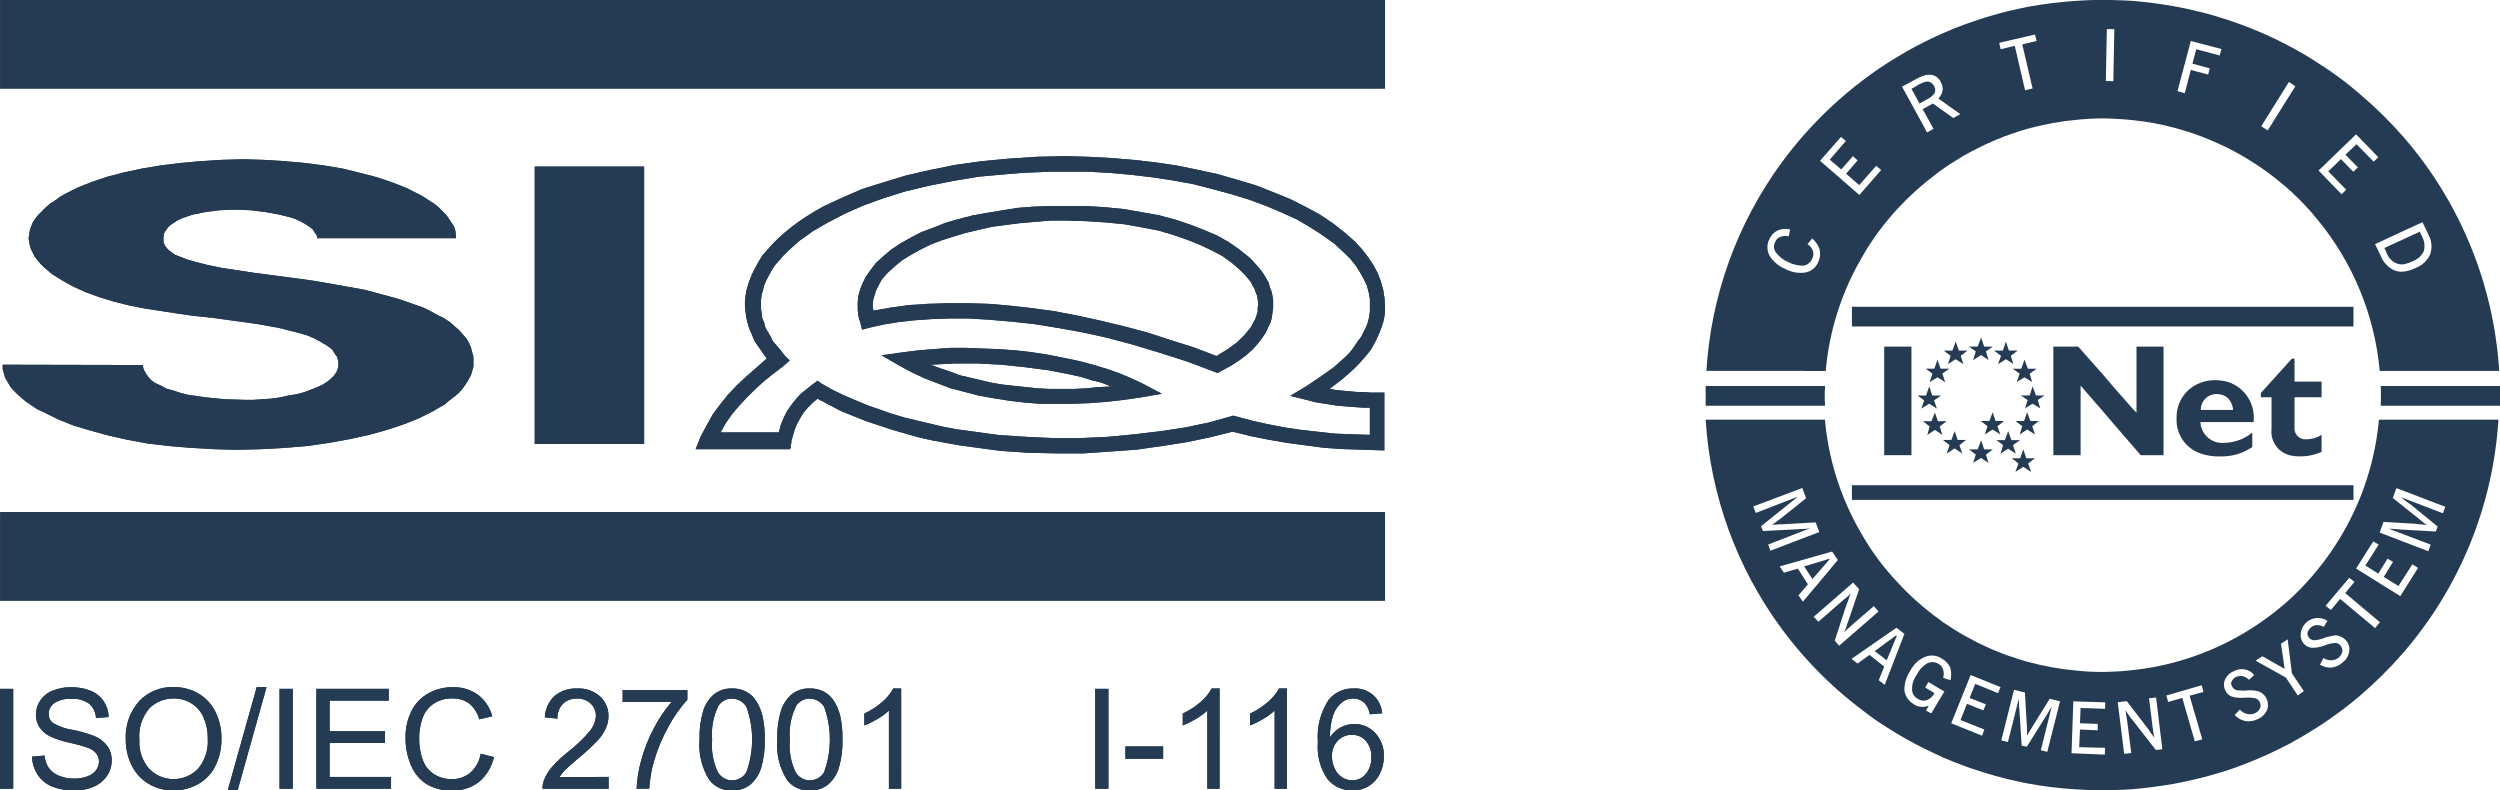 <svg xmlns="http://www.w3.org/2000/svg" width="136" height="43" viewBox="0 0 136 43" fill="none"><g clip-path="url(#clip0_708_3174)"><path d="M0 42.907V37.473H0.719V42.907H0Z" fill="#243B53"></path><path d="M1.744 41.161L2.424 41.102C2.444 41.34 2.521 41.569 2.649 41.771C2.787 41.962 2.977 42.108 3.197 42.194C3.461 42.304 3.745 42.359 4.031 42.354C4.279 42.359 4.526 42.318 4.759 42.232C4.945 42.167 5.108 42.05 5.228 41.894C5.328 41.76 5.383 41.599 5.384 41.432C5.387 41.271 5.334 41.113 5.235 40.986C5.104 40.837 4.934 40.726 4.745 40.665C4.427 40.561 4.104 40.472 3.777 40.401C3.415 40.328 3.063 40.214 2.726 40.062C2.491 39.948 2.29 39.773 2.145 39.556C2.017 39.353 1.951 39.118 1.954 38.879C1.954 38.605 2.035 38.338 2.188 38.111C2.354 37.865 2.591 37.676 2.868 37.569C3.186 37.442 3.525 37.379 3.867 37.384C4.232 37.377 4.595 37.443 4.934 37.579C5.224 37.694 5.471 37.893 5.645 38.151C5.811 38.406 5.904 38.703 5.912 39.007L5.222 39.059C5.214 38.911 5.177 38.766 5.112 38.632C5.048 38.498 4.957 38.379 4.845 38.281C4.569 38.087 4.234 37.993 3.897 38.017C3.562 37.99 3.227 38.075 2.945 38.257C2.853 38.323 2.779 38.409 2.727 38.509C2.675 38.609 2.647 38.72 2.647 38.833C2.644 38.924 2.662 39.014 2.698 39.097C2.735 39.181 2.79 39.255 2.859 39.315C3.191 39.516 3.561 39.648 3.947 39.702C4.358 39.782 4.761 39.898 5.152 40.049C5.432 40.166 5.675 40.357 5.853 40.603C6.006 40.831 6.085 41.101 6.08 41.375C6.079 41.666 5.992 41.951 5.831 42.193C5.656 42.457 5.407 42.664 5.116 42.79C4.786 42.936 4.428 43.008 4.068 43.003C3.644 43.015 3.223 42.942 2.829 42.788C2.509 42.655 2.236 42.43 2.046 42.141C1.854 41.85 1.749 41.51 1.744 41.161Z" fill="#243B53"></path><path d="M6.841 40.26C6.795 39.486 7.056 38.726 7.568 38.142C7.809 37.889 8.101 37.69 8.425 37.558C8.749 37.426 9.097 37.364 9.447 37.376C9.924 37.369 10.395 37.493 10.807 37.735C11.207 37.972 11.527 38.321 11.729 38.739C11.947 39.193 12.056 39.693 12.047 40.197C12.056 40.709 11.941 41.216 11.712 41.676C11.506 42.094 11.175 42.438 10.766 42.663C10.362 42.887 9.907 43.004 9.445 43.002C8.961 43.01 8.484 42.881 8.07 42.632C7.672 42.391 7.354 42.039 7.154 41.62C6.947 41.197 6.84 40.731 6.841 40.26ZM7.583 40.272C7.551 40.837 7.741 41.392 8.112 41.82C8.284 41.999 8.491 42.141 8.72 42.239C8.95 42.336 9.196 42.385 9.445 42.385C9.694 42.384 9.941 42.334 10.17 42.236C10.399 42.138 10.605 41.994 10.777 41.814C11.152 41.361 11.34 40.782 11.302 40.195C11.311 39.797 11.235 39.402 11.078 39.036C10.941 38.721 10.712 38.454 10.422 38.269C10.131 38.087 9.794 37.993 9.451 37.998C9.207 37.994 8.966 38.039 8.74 38.129C8.514 38.219 8.308 38.353 8.135 38.523C7.93 38.763 7.775 39.041 7.68 39.342C7.586 39.642 7.553 39.958 7.583 40.272H7.583Z" fill="#243B53"></path><path d="M12.387 42.999L13.965 37.38H14.499L12.925 42.999H12.387Z" fill="#243B53"></path><path d="M15.207 42.907V37.473H15.927V42.907H15.207Z" fill="#243B53"></path><path d="M17.211 42.907V37.473H21.148V38.115H17.932V39.779H20.944V40.416H17.932V42.266H21.272V42.907H17.211Z" fill="#243B53"></path><path d="M26.149 41.002L26.87 41.183C26.757 41.713 26.47 42.19 26.054 42.538C25.643 42.854 25.134 43.018 24.615 43.003C24.115 43.024 23.619 42.9 23.187 42.646C22.809 42.393 22.516 42.032 22.349 41.609C22.155 41.148 22.057 40.652 22.061 40.152C22.049 39.64 22.16 39.132 22.386 38.672C22.588 38.265 22.911 37.93 23.31 37.712C23.714 37.491 24.169 37.378 24.63 37.383C25.121 37.367 25.604 37.513 26.003 37.798C26.385 38.091 26.657 38.502 26.779 38.966L26.07 39.132C25.981 38.794 25.789 38.492 25.52 38.269C25.256 38.081 24.938 37.985 24.614 37.998C24.242 37.984 23.875 38.089 23.566 38.298C23.286 38.496 23.078 38.779 22.974 39.105C22.86 39.441 22.802 39.793 22.803 40.147C22.795 40.56 22.864 40.971 23.007 41.358C23.123 41.679 23.345 41.951 23.636 42.13C23.915 42.299 24.235 42.387 24.56 42.386C24.933 42.396 25.297 42.272 25.585 42.037C25.885 41.766 26.084 41.401 26.149 41.002Z" fill="#243B53"></path><path d="M33.11 42.266V42.907H29.513C29.507 42.749 29.534 42.592 29.591 42.444C29.694 42.179 29.843 41.934 30.031 41.72C30.297 41.421 30.59 41.146 30.905 40.898C31.346 40.56 31.748 40.173 32.103 39.746C32.291 39.518 32.4 39.237 32.416 38.943C32.418 38.818 32.394 38.694 32.345 38.578C32.296 38.463 32.223 38.359 32.131 38.274C32.031 38.182 31.915 38.111 31.788 38.065C31.661 38.018 31.526 37.997 31.391 38.003C31.249 37.996 31.108 38.019 30.975 38.068C30.842 38.118 30.721 38.194 30.619 38.292C30.519 38.399 30.441 38.525 30.391 38.663C30.34 38.8 30.318 38.947 30.326 39.093L29.639 39.025C29.655 38.581 29.845 38.161 30.169 37.856C30.517 37.574 30.957 37.431 31.405 37.454C31.86 37.43 32.305 37.586 32.645 37.888C32.793 38.025 32.91 38.192 32.989 38.377C33.068 38.562 33.106 38.762 33.102 38.964C33.101 39.184 33.054 39.403 32.966 39.605C32.855 39.849 32.706 40.073 32.522 40.268C32.201 40.609 31.857 40.929 31.493 41.225C31.092 41.561 30.834 41.789 30.72 41.909C30.614 42.02 30.52 42.141 30.439 42.27L33.11 42.266Z" fill="#243B53"></path><path d="M33.871 38.186V37.545H37.393V38.063C36.991 38.509 36.645 39.002 36.362 39.531C36.029 40.127 35.764 40.759 35.574 41.415C35.435 41.901 35.349 42.401 35.318 42.905H34.63C34.653 42.381 34.738 41.861 34.883 41.356C35.046 40.747 35.278 40.16 35.576 39.605C35.84 39.096 36.162 38.618 36.535 38.182L33.871 38.186Z" fill="#243B53"></path><path d="M38.053 40.227C38.037 39.703 38.104 39.18 38.252 38.676C38.358 38.324 38.563 38.01 38.842 37.77C39.123 37.551 39.472 37.438 39.828 37.451C40.095 37.445 40.359 37.506 40.596 37.628C40.818 37.748 41.005 37.923 41.14 38.136C41.296 38.385 41.411 38.658 41.48 38.943C41.573 39.366 41.614 39.798 41.602 40.23C41.618 40.752 41.552 41.273 41.406 41.775C41.3 42.127 41.096 42.442 40.817 42.683C40.536 42.903 40.185 43.016 39.828 43.003C39.592 43.013 39.357 42.968 39.142 42.87C38.927 42.772 38.738 42.624 38.592 42.439C38.176 41.78 37.987 41.003 38.053 40.227ZM38.74 40.227C38.682 40.838 38.791 41.453 39.054 42.008C39.133 42.143 39.246 42.255 39.382 42.333C39.518 42.411 39.672 42.452 39.828 42.452C39.985 42.452 40.139 42.411 40.275 42.333C40.41 42.255 40.523 42.143 40.602 42.008C41.019 40.857 41.019 39.597 40.602 38.446C40.52 38.313 40.405 38.203 40.268 38.126C40.131 38.049 39.977 38.008 39.82 38.006C39.675 38.003 39.531 38.037 39.402 38.105C39.273 38.173 39.164 38.273 39.085 38.395C38.804 38.962 38.685 39.596 38.74 40.227Z" fill="#243B53"></path><path d="M42.281 40.227C42.265 39.703 42.332 39.18 42.48 38.676C42.586 38.324 42.791 38.01 43.07 37.77C43.351 37.551 43.7 37.438 44.056 37.451C44.323 37.445 44.587 37.506 44.824 37.628C45.046 37.748 45.234 37.923 45.368 38.136C45.525 38.385 45.639 38.658 45.708 38.943C45.8 39.366 45.841 39.798 45.83 40.23C45.846 40.752 45.779 41.273 45.633 41.775C45.528 42.127 45.324 42.442 45.045 42.683C44.764 42.903 44.413 43.017 44.056 43.003C43.82 43.013 43.584 42.968 43.37 42.87C43.154 42.772 42.966 42.624 42.82 42.439C42.404 41.78 42.215 41.003 42.281 40.227ZM42.969 40.227C42.911 40.838 43.019 41.453 43.282 42.008C43.361 42.143 43.474 42.255 43.609 42.333C43.745 42.411 43.899 42.452 44.056 42.452C44.213 42.452 44.367 42.411 44.502 42.333C44.638 42.255 44.751 42.143 44.83 42.008C45.248 40.857 45.248 39.597 44.83 38.446C44.747 38.313 44.633 38.203 44.496 38.126C44.36 38.049 44.206 38.008 44.049 38.006C43.904 38.003 43.76 38.037 43.631 38.105C43.502 38.173 43.393 38.273 43.314 38.395C43.032 38.962 42.913 39.596 42.969 40.227Z" fill="#243B53"></path><path d="M49.025 42.907H48.357V38.657C48.164 38.834 47.952 38.989 47.724 39.117C47.5 39.252 47.264 39.367 47.02 39.462V38.817C47.376 38.653 47.706 38.438 48 38.179C48.242 37.976 48.444 37.73 48.594 37.452H49.024L49.025 42.907Z" fill="#243B53"></path><path d="M59.579 42.907V37.473H60.298V42.907H59.579Z" fill="#243B53"></path><path d="M61.223 41.276V40.605H63.275V41.276H61.223Z" fill="#243B53"></path><path d="M66.345 42.907H65.678V38.657C65.485 38.834 65.272 38.988 65.045 39.117C64.82 39.252 64.585 39.367 64.341 39.462V38.817C64.697 38.653 65.027 38.438 65.321 38.179C65.563 37.976 65.764 37.729 65.915 37.452H66.346L66.345 42.907Z" fill="#243B53"></path><path d="M70.008 42.907H69.34V38.657C69.147 38.834 68.935 38.989 68.707 39.117C68.483 39.252 68.248 39.368 68.003 39.462V38.817C68.359 38.653 68.689 38.438 68.983 38.179C69.226 37.977 69.427 37.73 69.577 37.452H70.008V42.907Z" fill="#243B53"></path><path d="M75.186 38.804L74.522 38.857C74.487 38.648 74.4 38.452 74.269 38.285C74.184 38.193 74.081 38.12 73.966 38.071C73.85 38.022 73.726 37.998 73.6 38C73.399 37.997 73.203 38.059 73.041 38.178C72.816 38.352 72.643 38.584 72.543 38.849C72.404 39.253 72.34 39.679 72.354 40.106C72.5 39.877 72.703 39.69 72.944 39.564C73.17 39.447 73.421 39.386 73.675 39.386C73.889 39.383 74.101 39.426 74.297 39.51C74.493 39.595 74.669 39.72 74.814 39.877C75.133 40.222 75.301 40.678 75.283 41.147C75.285 41.475 75.21 41.8 75.062 42.095C74.928 42.372 74.718 42.605 74.455 42.767C74.191 42.925 73.887 43.006 73.579 43.001C73.321 43.008 73.064 42.956 72.829 42.85C72.593 42.743 72.385 42.586 72.219 42.388C71.814 41.794 71.628 41.08 71.692 40.365C71.625 39.559 71.83 38.752 72.275 38.075C72.439 37.871 72.648 37.709 72.886 37.601C73.124 37.493 73.384 37.441 73.645 37.452C74.03 37.428 74.408 37.558 74.698 37.812C74.987 38.066 75.163 38.423 75.189 38.806L75.186 38.804ZM72.458 41.147C72.458 41.375 72.508 41.6 72.606 41.806C72.692 42.003 72.834 42.17 73.014 42.287C73.178 42.393 73.37 42.45 73.567 42.451C73.705 42.451 73.843 42.421 73.969 42.363C74.094 42.304 74.206 42.218 74.294 42.112C74.508 41.852 74.617 41.521 74.598 41.185C74.616 40.862 74.509 40.544 74.298 40.298C74.203 40.193 74.086 40.109 73.955 40.053C73.824 39.998 73.683 39.97 73.541 39.974C73.397 39.971 73.254 39.999 73.122 40.055C72.99 40.111 72.871 40.194 72.773 40.298C72.666 40.412 72.584 40.545 72.53 40.691C72.476 40.837 72.451 40.992 72.458 41.147Z" fill="#243B53"></path><path fill-rule="evenodd" clip-rule="evenodd" d="M0.146 19.841V20.077L0.213 20.312L0.281 20.548L0.418 20.784L0.553 21.02L0.723 21.223L0.959 21.459L1.196 21.662L1.433 21.865L1.737 22.068L2.041 22.272L2.413 22.44L3.157 22.811L4.002 23.15L4.916 23.421L5.896 23.692L6.944 23.927L8.06 24.131L9.21 24.266L10.427 24.367L11.644 24.435L12.896 24.469L14.214 24.435L15.465 24.367L16.682 24.266L17.866 24.098L18.982 23.895L20.063 23.659L21.044 23.388L21.957 23.085L22.802 22.747L23.546 22.376L23.886 22.173L24.191 22.004L24.463 21.768L24.735 21.565L24.972 21.362L25.176 21.126L25.345 20.89L25.481 20.654L25.617 20.419L25.685 20.183L25.753 19.947V19.405L25.685 19.169L25.617 18.898L25.516 18.663L25.38 18.427L25.176 18.191L24.972 17.955L24.735 17.752L24.463 17.516L24.159 17.313L23.819 17.144L23.447 16.941L23.039 16.738L22.563 16.57L22.087 16.401L21.58 16.233L20.701 15.997L19.821 15.761L18.875 15.592L17.928 15.424L16.948 15.255L15.933 15.119L14.918 14.984L13.871 14.848L12.991 14.713L12.078 14.577L11.267 14.409L10.489 14.206L10.149 14.105L9.809 13.97L9.537 13.869L9.3 13.7L9.131 13.565L8.995 13.397L8.894 13.193V12.855L8.928 12.686L9.029 12.518L9.13 12.382L9.266 12.247L9.47 12.111L9.674 11.976L9.911 11.875L10.183 11.774L10.488 11.673L10.828 11.605L11.168 11.537L11.945 11.437L12.791 11.403L13.636 11.437L14.447 11.537L15.191 11.673L15.868 11.842L16.14 11.943L16.412 12.078L16.648 12.214L16.852 12.349L17.022 12.485L17.123 12.653L17.224 12.788L17.258 12.957H24.798V12.754L24.764 12.518L24.696 12.315L24.56 12.111L24.424 11.908L24.288 11.705L24.084 11.502L23.88 11.298L23.644 11.095L23.372 10.926L23.067 10.723L22.763 10.555L22.087 10.216L21.309 9.912L20.498 9.641L19.585 9.405L18.639 9.17L17.624 9.001L16.576 8.866L15.46 8.765L14.345 8.697L13.229 8.663L12.046 8.697L10.93 8.765L9.814 8.866L8.732 9.001L7.717 9.17L6.771 9.373L5.857 9.609L5.046 9.88L4.268 10.183L3.592 10.522L3.288 10.691L3.016 10.894L2.744 11.063L2.507 11.266L2.303 11.469L2.099 11.672L1.931 11.876L1.794 12.079L1.693 12.315L1.625 12.518L1.591 12.754L1.557 12.957L1.591 13.16L1.625 13.363L1.693 13.567L1.794 13.77L1.896 13.973L2.032 14.142L2.2 14.345L2.404 14.548L2.844 14.919L3.388 15.258L3.996 15.596L4.673 15.9L5.417 16.171L6.195 16.407L7.006 16.61L7.851 16.779L8.731 16.914L9.61 17.05L10.556 17.185L11.537 17.286L12.754 17.455L13.971 17.623L15.121 17.827L16.203 18.098L16.679 18.233L17.087 18.402L17.459 18.605L17.799 18.808L18.071 19.012L18.24 19.282L18.342 19.418L18.376 19.553L18.41 19.689V19.858L18.376 20.061L18.308 20.23L18.172 20.433L18.002 20.602L17.798 20.77L17.526 20.939L17.222 21.075L16.882 21.21L16.51 21.346L16.138 21.446L15.698 21.514L15.258 21.615L14.782 21.683L14.306 21.717L13.799 21.751H13.291L12.209 21.717L11.195 21.616L10.719 21.548L10.243 21.48L9.835 21.379L9.427 21.244L9.055 21.143L8.75 20.974L8.446 20.839L8.209 20.671L8.04 20.468L7.904 20.264L7.803 20.061L7.769 19.858L0.146 19.841Z" fill="#243B53"></path><path fill-rule="evenodd" clip-rule="evenodd" d="M0.01 32.676H75.345V27.859H0.01V32.676Z" fill="#243B53"></path><path fill-rule="evenodd" clip-rule="evenodd" d="M0.01 4.817H75.345V0H0.01V4.817Z" fill="#243B53"></path><path fill-rule="evenodd" clip-rule="evenodd" d="M29.089 24.153H35.041V9.061H29.089V24.153Z" fill="#243B53"></path><path fill-rule="evenodd" clip-rule="evenodd" d="M75.142 21.357H74.53L74.19 21.323H73.818L73.446 21.29L73.074 21.255L72.702 21.222L72.33 21.154L73.04 20.612L73.649 20.07L73.921 19.799L74.157 19.528L74.394 19.257L74.598 18.986L74.768 18.682L74.904 18.411L75.04 18.108L75.141 17.837L75.243 17.535L75.311 17.232L75.345 16.929V16.626L75.311 16.189L75.243 15.75L75.107 15.276L74.937 14.838L74.7 14.401L74.428 13.994L74.088 13.556L73.716 13.149L73.141 12.644L72.499 12.139L71.788 11.664L70.977 11.227L70.166 10.82L69.252 10.45L68.306 10.079L67.291 9.776L66.243 9.473L65.161 9.238L64.011 9.002L62.862 8.833L61.678 8.698L60.461 8.597L59.21 8.529L57.959 8.495L56.403 8.529L54.881 8.63L53.428 8.765L51.973 8.969L50.621 9.24L49.302 9.542L48.085 9.913L46.901 10.284L46.357 10.519L45.813 10.755L45.305 10.991L44.798 11.227L44.322 11.498L43.882 11.769L43.474 12.04L43.066 12.343L42.694 12.646L42.354 12.949L42.05 13.252L41.746 13.59L41.474 13.894L41.27 14.233L41.066 14.603L40.897 14.942L40.728 15.38L40.592 15.854L40.558 16.125L40.525 16.396V16.667L40.558 16.97L40.592 17.241L40.66 17.544L40.762 17.882L40.898 18.185L41.034 18.524L41.238 18.827L41.474 19.166L41.711 19.505L41.137 20.01L40.593 20.485L40.085 20.959L39.609 21.465L39.201 21.97L38.793 22.512L38.453 23.119L38.113 23.759L37.841 24.436H42.981V24.402L43.015 24.369V24.187L43.049 24.119V23.984L43.151 23.645L43.252 23.306L43.388 23.003L43.557 22.701L43.726 22.43L43.963 22.159L44.199 21.923L44.471 21.687L45.113 22.026L45.756 22.364L46.432 22.636L47.108 22.907L47.818 23.142L48.528 23.378L49.238 23.581L49.948 23.785L50.693 23.954L51.437 24.089L52.181 24.225L52.924 24.326L54.446 24.529L55.934 24.63L57.455 24.664H58.943L60.397 24.563L61.817 24.462L63.237 24.259L64.556 24.055L65.841 23.785L67.058 23.482L68.005 23.718L69.019 23.921L70.001 24.09L71.014 24.226L72.028 24.361L73.043 24.429L74.091 24.463L75.105 24.497H75.309V21.357H75.142ZM44.678 20.852L44.474 20.716L44.237 20.885L43.897 21.156L43.557 21.427L43.285 21.73L43.048 22.032L42.811 22.371L42.642 22.71L42.473 23.116L42.371 23.523H39.199L39.503 22.981L39.843 22.507L40.215 22.069L40.623 21.631L41.063 21.194L41.539 20.755L42.046 20.349L42.621 19.911L42.961 19.608L42.657 19.306L42.453 19.035L42.249 18.798L42.045 18.562L41.909 18.291L41.773 18.056L41.637 17.82L41.569 17.549L41.468 17.313L41.434 17.042L41.4 16.806V16.301L41.434 16.03L41.502 15.794L41.57 15.523L41.671 15.287L41.807 15.017L41.976 14.714L42.146 14.443L42.382 14.172L42.619 13.901L42.891 13.63L43.196 13.359L43.5 13.088L43.84 12.852L44.212 12.581L44.62 12.345L45.028 12.109L45.941 11.635L46.921 11.197L48.037 10.791L49.22 10.42L50.472 10.118L51.824 9.847L53.244 9.611L54.765 9.475L55.543 9.408L56.32 9.374L57.166 9.34H59.195L60.379 9.408L61.528 9.509L62.678 9.644L63.793 9.813L64.909 10.016L65.957 10.287L66.971 10.558L67.952 10.861L68.865 11.2L69.744 11.57L70.556 11.941L71.3 12.378L71.976 12.816L72.588 13.254L73.132 13.76L73.472 14.098L73.744 14.437L73.981 14.808L74.185 15.178L74.353 15.517L74.454 15.888L74.522 16.258V16.936L74.489 17.207L74.421 17.51L74.319 17.781L74.183 18.052L74.047 18.323L73.843 18.594L73.639 18.897L73.435 19.168L73.163 19.439L72.859 19.71L72.555 19.981L71.845 20.486L71.034 21.029L70.188 21.535L71.135 21.77L71.507 21.871L71.915 21.939L72.355 22.007L72.794 22.075L73.233 22.108L73.672 22.142L74.112 22.176H74.52V23.658L73.573 23.625L72.627 23.59L71.713 23.489L70.801 23.388L69.888 23.253L69.009 23.084L68.097 22.881L67.217 22.645L67.081 22.611L66.979 22.645L65.762 22.984L64.477 23.255L63.125 23.458L61.705 23.627L60.284 23.763L58.797 23.831H57.287L55.8 23.763L54.312 23.662L52.824 23.459L52.081 23.358L51.337 23.222L50.627 23.053L49.916 22.885L49.206 22.716L48.53 22.513L47.85 22.277L47.174 22.041L46.532 21.77L45.89 21.499L45.278 21.197L44.669 20.858L44.678 20.852Z" fill="#243B53"></path><path fill-rule="evenodd" clip-rule="evenodd" d="M62.121 20.851L61.547 20.58L60.905 20.309L60.229 20.073L59.451 19.837L58.674 19.634L57.862 19.466L57.017 19.297L56.138 19.161L55.258 19.06L54.346 18.993L53.433 18.959L52.554 18.925H51.675L50.796 18.993L49.95 19.06L49.139 19.161L47.956 19.33L49.004 19.936L49.645 20.275L50.288 20.578L50.998 20.849L51.709 21.12L52.486 21.323L53.264 21.526L54.041 21.662L54.886 21.797L55.732 21.898L56.577 21.966H58.336L59.248 21.932L60.161 21.864L61.075 21.76L62.022 21.625L63.206 21.422L62.123 20.848L62.121 20.851ZM50.629 19.841L51.914 19.773H53.199L54.484 19.841L55.769 19.976L57.053 20.145L58.271 20.381L58.846 20.516L59.39 20.685L59.934 20.82L60.442 21.024L59.762 21.058L59.086 21.125L58.41 21.159H57.091L56.449 21.125L55.807 21.058L55.163 20.99L54.555 20.922L53.946 20.821L53.372 20.686L52.797 20.55L52.222 20.415L51.678 20.212L51.171 20.043L50.627 19.84L50.629 19.841Z" fill="#243B53"></path><path fill-rule="evenodd" clip-rule="evenodd" d="M69.19 15.899L69.089 15.664L69.02 15.393L68.885 15.157L68.749 14.921L68.579 14.685L68.375 14.449L68.171 14.214L67.967 14.01L67.46 13.604L66.885 13.197L66.242 12.827L65.532 12.524L64.754 12.221L63.943 11.95L63.064 11.714L62.117 11.546L61.17 11.377L60.155 11.275L59.108 11.208H57.112L56.2 11.242L55.355 11.309L54.509 11.445L53.697 11.58L52.92 11.716L52.142 11.919L51.432 12.122L50.756 12.393L50.114 12.629L49.539 12.932L48.995 13.235L48.488 13.573L48.049 13.945L47.641 14.315L47.337 14.722L47.1 15.06L46.931 15.399L46.795 15.738L46.693 16.109L46.659 16.447V16.818L46.693 17.189L46.795 17.527L46.896 17.934L47.268 17.833L48.013 17.664L48.824 17.529L49.703 17.428L50.65 17.36L51.664 17.326H52.712L53.828 17.394L55.011 17.495L56.262 17.63L57.513 17.833L58.832 18.069L60.219 18.372L61.605 18.743L63.058 19.181L64.546 19.655L66.067 20.228L66.237 20.295L66.406 20.195L66.913 19.924L67.389 19.621L67.797 19.318L68.137 19.015L68.409 18.712L68.646 18.409L68.85 18.106L68.986 17.803L69.122 17.532L69.19 17.261L69.224 16.99L69.258 16.754V16.317L69.19 15.91V15.899ZM66.181 19.369L64.93 18.895L63.645 18.489L62.394 18.082L61.109 17.743L59.858 17.441L58.608 17.169L57.39 16.934L56.173 16.765L54.955 16.63L53.806 16.529L52.656 16.495H51.537L50.455 16.529L49.441 16.596L48.461 16.732L47.514 16.901L47.48 16.697V16.462L47.514 16.258L47.581 16.055L47.65 15.819L47.751 15.616L47.852 15.413L47.988 15.177L48.293 14.838L48.665 14.499L49.073 14.161L49.512 13.89L50.056 13.586L50.6 13.315L51.209 13.079L51.85 12.876L52.526 12.673L53.237 12.504L53.981 12.336L54.725 12.235L55.537 12.134L56.348 12.066L57.159 11.998H57.997L59.112 12.032L60.16 12.1L61.175 12.201L62.121 12.37L63.001 12.538L63.812 12.774L64.59 13.045L65.27 13.316L65.912 13.62L66.487 13.922L66.963 14.261L67.402 14.632L67.742 14.97L68.046 15.341L68.147 15.544L68.249 15.713L68.317 15.916L68.385 16.085L68.419 16.321L68.453 16.524L68.419 16.728V16.964L68.351 17.167L68.283 17.37L68.147 17.606L68.045 17.809L67.876 18.012L67.707 18.216L67.503 18.419L67.299 18.622L66.791 18.993L66.183 19.363L66.181 19.369Z" fill="#243B53"></path><path d="M0 42.907V37.473H0.719V42.907H0Z" fill="#243B53"></path><path d="M1.744 41.161L2.424 41.102C2.444 41.34 2.521 41.569 2.649 41.771C2.787 41.962 2.977 42.108 3.197 42.194C3.461 42.304 3.745 42.359 4.031 42.354C4.279 42.359 4.526 42.318 4.759 42.232C4.945 42.167 5.108 42.05 5.228 41.894C5.328 41.76 5.383 41.599 5.384 41.432C5.387 41.271 5.334 41.113 5.235 40.986C5.104 40.837 4.934 40.726 4.745 40.665C4.427 40.561 4.104 40.472 3.777 40.401C3.415 40.328 3.063 40.214 2.726 40.062C2.491 39.948 2.29 39.773 2.145 39.556C2.017 39.353 1.951 39.118 1.954 38.879C1.954 38.605 2.035 38.338 2.188 38.111C2.354 37.865 2.591 37.676 2.868 37.569C3.186 37.442 3.525 37.379 3.867 37.384C4.232 37.377 4.595 37.443 4.934 37.579C5.224 37.694 5.471 37.893 5.645 38.151C5.811 38.406 5.904 38.703 5.912 39.007L5.222 39.059C5.214 38.911 5.177 38.766 5.112 38.632C5.048 38.498 4.957 38.379 4.845 38.281C4.569 38.087 4.234 37.993 3.897 38.017C3.562 37.99 3.227 38.075 2.945 38.257C2.853 38.323 2.779 38.409 2.727 38.509C2.675 38.609 2.647 38.72 2.647 38.833C2.644 38.924 2.662 39.014 2.698 39.097C2.735 39.181 2.79 39.255 2.859 39.315C3.191 39.516 3.561 39.648 3.947 39.702C4.358 39.782 4.761 39.898 5.152 40.049C5.432 40.166 5.675 40.357 5.853 40.603C6.006 40.831 6.085 41.101 6.08 41.375C6.079 41.666 5.992 41.951 5.831 42.193C5.656 42.457 5.407 42.664 5.116 42.79C4.786 42.936 4.428 43.008 4.068 43.003C3.644 43.015 3.223 42.942 2.829 42.788C2.509 42.655 2.236 42.43 2.046 42.141C1.854 41.85 1.749 41.51 1.744 41.161Z" fill="#243B53"></path><path d="M6.841 40.26C6.795 39.486 7.056 38.726 7.568 38.142C7.809 37.889 8.101 37.69 8.425 37.558C8.749 37.426 9.097 37.364 9.447 37.376C9.924 37.369 10.395 37.493 10.807 37.735C11.207 37.972 11.527 38.321 11.729 38.739C11.947 39.193 12.056 39.693 12.047 40.197C12.056 40.709 11.941 41.216 11.712 41.676C11.506 42.094 11.175 42.438 10.766 42.663C10.362 42.887 9.907 43.004 9.445 43.002C8.961 43.01 8.484 42.881 8.07 42.632C7.672 42.391 7.354 42.039 7.154 41.62C6.947 41.197 6.84 40.731 6.841 40.26ZM7.583 40.272C7.551 40.837 7.741 41.392 8.112 41.82C8.284 41.999 8.491 42.141 8.72 42.239C8.95 42.336 9.196 42.385 9.445 42.385C9.694 42.384 9.941 42.334 10.17 42.236C10.399 42.138 10.605 41.994 10.777 41.814C11.152 41.361 11.34 40.782 11.302 40.195C11.311 39.797 11.235 39.402 11.078 39.036C10.941 38.721 10.712 38.454 10.422 38.269C10.131 38.087 9.794 37.993 9.451 37.998C9.207 37.994 8.966 38.039 8.74 38.129C8.514 38.219 8.308 38.353 8.135 38.523C7.93 38.763 7.775 39.041 7.68 39.342C7.586 39.642 7.553 39.958 7.583 40.272H7.583Z" fill="#243B53"></path><path d="M12.387 42.999L13.965 37.38H14.499L12.925 42.999H12.387Z" fill="#243B53"></path><path d="M15.207 42.907V37.473H15.927V42.907H15.207Z" fill="#243B53"></path><path d="M17.211 42.907V37.473H21.148V38.115H17.932V39.779H20.944V40.416H17.932V42.266H21.272V42.907H17.211Z" fill="#243B53"></path><path d="M26.149 41.002L26.87 41.183C26.757 41.713 26.47 42.19 26.054 42.538C25.643 42.854 25.134 43.018 24.615 43.003C24.115 43.024 23.619 42.9 23.187 42.646C22.809 42.393 22.516 42.032 22.349 41.609C22.155 41.148 22.057 40.652 22.061 40.152C22.049 39.64 22.16 39.132 22.386 38.672C22.588 38.265 22.911 37.93 23.31 37.712C23.714 37.491 24.169 37.378 24.63 37.383C25.121 37.367 25.604 37.513 26.003 37.798C26.385 38.091 26.657 38.502 26.779 38.966L26.07 39.132C25.981 38.794 25.789 38.492 25.52 38.269C25.256 38.081 24.938 37.985 24.614 37.998C24.242 37.984 23.875 38.089 23.566 38.298C23.286 38.496 23.078 38.779 22.974 39.105C22.86 39.441 22.802 39.793 22.803 40.147C22.795 40.56 22.864 40.971 23.007 41.358C23.123 41.679 23.345 41.951 23.636 42.13C23.915 42.299 24.235 42.387 24.56 42.386C24.933 42.396 25.297 42.272 25.585 42.037C25.885 41.766 26.084 41.401 26.149 41.002Z" fill="#243B53"></path><path d="M33.11 42.266V42.907H29.513C29.507 42.749 29.534 42.592 29.591 42.444C29.694 42.179 29.843 41.934 30.031 41.72C30.297 41.421 30.59 41.146 30.905 40.898C31.346 40.56 31.748 40.173 32.103 39.746C32.291 39.518 32.4 39.237 32.416 38.943C32.418 38.818 32.394 38.694 32.345 38.578C32.296 38.463 32.223 38.359 32.131 38.274C32.031 38.182 31.915 38.111 31.788 38.065C31.661 38.018 31.526 37.997 31.391 38.003C31.249 37.996 31.108 38.019 30.975 38.068C30.842 38.118 30.721 38.194 30.619 38.292C30.519 38.399 30.441 38.525 30.391 38.663C30.34 38.8 30.318 38.947 30.326 39.093L29.639 39.025C29.655 38.581 29.845 38.161 30.169 37.856C30.517 37.574 30.957 37.431 31.405 37.454C31.86 37.43 32.305 37.586 32.645 37.888C32.793 38.025 32.91 38.192 32.989 38.377C33.068 38.562 33.106 38.762 33.102 38.964C33.101 39.184 33.054 39.403 32.966 39.605C32.855 39.849 32.706 40.073 32.522 40.268C32.201 40.609 31.857 40.929 31.493 41.225C31.092 41.561 30.834 41.789 30.72 41.909C30.614 42.02 30.52 42.141 30.439 42.27L33.11 42.266Z" fill="#243B53"></path><path d="M33.871 38.186V37.545H37.393V38.063C36.991 38.509 36.645 39.002 36.362 39.531C36.029 40.127 35.764 40.759 35.574 41.415C35.435 41.901 35.349 42.401 35.318 42.905H34.63C34.653 42.381 34.738 41.861 34.883 41.356C35.046 40.747 35.278 40.16 35.576 39.605C35.84 39.096 36.162 38.618 36.535 38.182L33.871 38.186Z" fill="#243B53"></path><path d="M38.053 40.227C38.037 39.703 38.104 39.18 38.252 38.676C38.358 38.324 38.563 38.01 38.842 37.77C39.123 37.551 39.472 37.438 39.828 37.451C40.095 37.445 40.359 37.506 40.596 37.628C40.818 37.748 41.005 37.923 41.14 38.136C41.296 38.385 41.411 38.658 41.48 38.943C41.573 39.366 41.614 39.798 41.602 40.23C41.618 40.752 41.552 41.273 41.406 41.775C41.3 42.127 41.096 42.442 40.817 42.683C40.536 42.903 40.185 43.016 39.828 43.003C39.592 43.013 39.357 42.968 39.142 42.87C38.927 42.772 38.738 42.624 38.592 42.439C38.176 41.78 37.987 41.003 38.053 40.227ZM38.74 40.227C38.682 40.838 38.791 41.453 39.054 42.008C39.133 42.143 39.246 42.255 39.382 42.333C39.518 42.411 39.672 42.452 39.828 42.452C39.985 42.452 40.139 42.411 40.275 42.333C40.41 42.255 40.523 42.143 40.602 42.008C41.019 40.857 41.019 39.597 40.602 38.446C40.52 38.313 40.405 38.203 40.268 38.126C40.131 38.049 39.977 38.008 39.82 38.006C39.675 38.003 39.531 38.037 39.402 38.105C39.273 38.173 39.164 38.273 39.085 38.395C38.804 38.962 38.685 39.596 38.74 40.227Z" fill="#243B53"></path><path d="M42.281 40.227C42.265 39.703 42.332 39.18 42.48 38.676C42.586 38.324 42.791 38.01 43.07 37.77C43.351 37.551 43.7 37.438 44.056 37.451C44.323 37.445 44.587 37.506 44.824 37.628C45.046 37.748 45.234 37.923 45.368 38.136C45.525 38.385 45.639 38.658 45.708 38.943C45.8 39.366 45.841 39.798 45.83 40.23C45.846 40.752 45.779 41.273 45.633 41.775C45.528 42.127 45.324 42.442 45.045 42.683C44.764 42.903 44.413 43.017 44.056 43.003C43.82 43.013 43.584 42.968 43.37 42.87C43.154 42.772 42.966 42.624 42.82 42.439C42.404 41.78 42.215 41.003 42.281 40.227ZM42.969 40.227C42.911 40.838 43.019 41.453 43.282 42.008C43.361 42.143 43.474 42.255 43.609 42.333C43.745 42.411 43.899 42.452 44.056 42.452C44.213 42.452 44.367 42.411 44.502 42.333C44.638 42.255 44.751 42.143 44.83 42.008C45.248 40.857 45.248 39.597 44.83 38.446C44.747 38.313 44.633 38.203 44.496 38.126C44.36 38.049 44.206 38.008 44.049 38.006C43.904 38.003 43.76 38.037 43.631 38.105C43.502 38.173 43.393 38.273 43.314 38.395C43.032 38.962 42.913 39.596 42.969 40.227Z" fill="#243B53"></path><path d="M49.025 42.907H48.357V38.657C48.164 38.834 47.952 38.989 47.724 39.117C47.5 39.252 47.264 39.367 47.02 39.462V38.817C47.376 38.653 47.706 38.438 48 38.179C48.242 37.976 48.444 37.73 48.594 37.452H49.024L49.025 42.907Z" fill="#243B53"></path><path d="M59.579 42.907V37.473H60.298V42.907H59.579Z" fill="#243B53"></path><path d="M61.223 41.276V40.605H63.275V41.276H61.223Z" fill="#243B53"></path><path d="M66.345 42.907H65.678V38.657C65.485 38.834 65.272 38.988 65.045 39.117C64.82 39.252 64.585 39.367 64.341 39.462V38.817C64.697 38.653 65.027 38.438 65.321 38.179C65.563 37.976 65.764 37.729 65.915 37.452H66.346L66.345 42.907Z" fill="#243B53"></path><path d="M70.008 42.907H69.34V38.657C69.147 38.834 68.935 38.989 68.707 39.117C68.483 39.252 68.248 39.368 68.003 39.462V38.817C68.359 38.653 68.689 38.438 68.983 38.179C69.226 37.977 69.427 37.73 69.577 37.452H70.008V42.907Z" fill="#243B53"></path><path d="M75.186 38.804L74.522 38.857C74.487 38.648 74.4 38.452 74.269 38.285C74.184 38.193 74.081 38.12 73.966 38.071C73.85 38.022 73.726 37.998 73.6 38C73.399 37.997 73.203 38.059 73.041 38.178C72.816 38.352 72.643 38.584 72.543 38.849C72.404 39.253 72.34 39.679 72.354 40.106C72.5 39.877 72.703 39.69 72.944 39.564C73.17 39.447 73.421 39.386 73.675 39.386C73.889 39.383 74.101 39.426 74.297 39.51C74.493 39.595 74.669 39.72 74.814 39.877C75.133 40.222 75.301 40.678 75.283 41.147C75.285 41.475 75.21 41.8 75.062 42.095C74.928 42.372 74.718 42.605 74.455 42.767C74.191 42.925 73.887 43.006 73.579 43.001C73.321 43.008 73.064 42.956 72.829 42.85C72.593 42.743 72.385 42.586 72.219 42.388C71.814 41.794 71.628 41.08 71.692 40.365C71.625 39.559 71.83 38.752 72.275 38.075C72.439 37.871 72.648 37.709 72.886 37.601C73.124 37.493 73.384 37.441 73.645 37.452C74.03 37.428 74.408 37.558 74.698 37.812C74.987 38.066 75.163 38.423 75.189 38.806L75.186 38.804ZM72.458 41.147C72.458 41.375 72.508 41.6 72.606 41.806C72.692 42.003 72.834 42.17 73.014 42.287C73.178 42.393 73.37 42.45 73.567 42.451C73.705 42.451 73.843 42.421 73.969 42.363C74.094 42.304 74.206 42.218 74.294 42.112C74.508 41.852 74.617 41.521 74.598 41.185C74.616 40.862 74.509 40.544 74.298 40.298C74.203 40.193 74.086 40.109 73.955 40.053C73.824 39.998 73.683 39.97 73.541 39.974C73.397 39.971 73.254 39.999 73.122 40.055C72.99 40.111 72.871 40.194 72.773 40.298C72.666 40.412 72.584 40.545 72.53 40.691C72.476 40.837 72.451 40.992 72.458 41.147Z" fill="#243B53"></path><path fill-rule="evenodd" clip-rule="evenodd" d="M0.146 19.841V20.077L0.213 20.312L0.281 20.548L0.418 20.784L0.553 21.02L0.723 21.223L0.959 21.459L1.196 21.662L1.433 21.865L1.737 22.068L2.041 22.272L2.413 22.44L3.157 22.811L4.002 23.15L4.916 23.421L5.896 23.692L6.944 23.927L8.06 24.131L9.21 24.266L10.427 24.367L11.644 24.435L12.896 24.469L14.214 24.435L15.465 24.367L16.682 24.266L17.866 24.098L18.982 23.895L20.063 23.659L21.044 23.388L21.957 23.085L22.802 22.747L23.546 22.376L23.886 22.173L24.191 22.004L24.463 21.768L24.735 21.565L24.972 21.362L25.176 21.126L25.345 20.89L25.481 20.654L25.617 20.419L25.685 20.183L25.753 19.947V19.405L25.685 19.169L25.617 18.898L25.516 18.663L25.38 18.427L25.176 18.191L24.972 17.955L24.735 17.752L24.463 17.516L24.159 17.313L23.819 17.144L23.447 16.941L23.039 16.738L22.563 16.57L22.087 16.401L21.58 16.233L20.701 15.997L19.821 15.761L18.875 15.592L17.928 15.424L16.948 15.255L15.933 15.119L14.918 14.984L13.871 14.848L12.991 14.713L12.078 14.577L11.267 14.409L10.489 14.206L10.149 14.105L9.809 13.97L9.537 13.869L9.3 13.7L9.131 13.565L8.995 13.397L8.894 13.193V12.855L8.928 12.686L9.029 12.518L9.13 12.382L9.266 12.247L9.47 12.111L9.674 11.976L9.911 11.875L10.183 11.774L10.488 11.673L10.828 11.605L11.168 11.537L11.945 11.437L12.791 11.403L13.636 11.437L14.447 11.537L15.191 11.673L15.868 11.842L16.14 11.943L16.412 12.078L16.648 12.214L16.852 12.349L17.022 12.485L17.123 12.653L17.224 12.788L17.258 12.957H24.798V12.754L24.764 12.518L24.696 12.315L24.56 12.111L24.424 11.908L24.288 11.705L24.084 11.502L23.88 11.298L23.644 11.095L23.372 10.926L23.067 10.723L22.763 10.555L22.087 10.216L21.309 9.912L20.498 9.641L19.585 9.405L18.639 9.17L17.624 9.001L16.576 8.866L15.46 8.765L14.345 8.697L13.229 8.663L12.046 8.697L10.93 8.765L9.814 8.866L8.732 9.001L7.717 9.17L6.771 9.373L5.857 9.609L5.046 9.88L4.268 10.183L3.592 10.522L3.288 10.691L3.016 10.894L2.744 11.063L2.507 11.266L2.303 11.469L2.099 11.672L1.931 11.876L1.794 12.079L1.693 12.315L1.625 12.518L1.591 12.754L1.557 12.957L1.591 13.16L1.625 13.363L1.693 13.567L1.794 13.77L1.896 13.973L2.032 14.142L2.2 14.345L2.404 14.548L2.844 14.919L3.388 15.258L3.996 15.596L4.673 15.9L5.417 16.171L6.195 16.407L7.006 16.61L7.851 16.779L8.731 16.914L9.61 17.05L10.556 17.185L11.537 17.286L12.754 17.455L13.971 17.623L15.121 17.827L16.203 18.098L16.679 18.233L17.087 18.402L17.459 18.605L17.799 18.808L18.071 19.012L18.24 19.282L18.342 19.418L18.376 19.553L18.41 19.689V19.858L18.376 20.061L18.308 20.23L18.172 20.433L18.002 20.602L17.798 20.77L17.526 20.939L17.222 21.075L16.882 21.21L16.51 21.346L16.138 21.446L15.698 21.514L15.258 21.615L14.782 21.683L14.306 21.717L13.799 21.751H13.291L12.209 21.717L11.195 21.616L10.719 21.548L10.243 21.48L9.835 21.379L9.427 21.244L9.055 21.143L8.75 20.974L8.446 20.839L8.209 20.671L8.04 20.468L7.904 20.264L7.803 20.061L7.769 19.858L0.146 19.841Z" fill="#243B53"></path><path fill-rule="evenodd" clip-rule="evenodd" d="M0.01 32.676H75.345V27.859H0.01V32.676Z" fill="#243B53"></path><path fill-rule="evenodd" clip-rule="evenodd" d="M0.01 4.817H75.345V0H0.01V4.817Z" fill="#243B53"></path><path fill-rule="evenodd" clip-rule="evenodd" d="M29.089 24.153H35.041V9.061H29.089V24.153Z" fill="#243B53"></path><path fill-rule="evenodd" clip-rule="evenodd" d="M75.142 21.357H74.53L74.19 21.323H73.818L73.446 21.29L73.074 21.255L72.702 21.222L72.33 21.154L73.04 20.612L73.649 20.07L73.921 19.799L74.157 19.528L74.394 19.257L74.598 18.986L74.768 18.682L74.904 18.411L75.04 18.108L75.141 17.837L75.243 17.535L75.311 17.232L75.345 16.929V16.626L75.311 16.189L75.243 15.75L75.107 15.276L74.937 14.838L74.7 14.401L74.428 13.994L74.088 13.556L73.716 13.149L73.141 12.644L72.499 12.139L71.788 11.664L70.977 11.227L70.166 10.82L69.252 10.45L68.306 10.079L67.291 9.776L66.243 9.473L65.161 9.238L64.011 9.002L62.862 8.833L61.678 8.698L60.461 8.597L59.21 8.529L57.959 8.495L56.403 8.529L54.881 8.63L53.428 8.765L51.973 8.969L50.621 9.24L49.302 9.542L48.085 9.913L46.901 10.284L46.357 10.519L45.813 10.755L45.305 10.991L44.798 11.227L44.322 11.498L43.882 11.769L43.474 12.04L43.066 12.343L42.694 12.646L42.354 12.949L42.05 13.252L41.746 13.59L41.474 13.894L41.27 14.233L41.066 14.603L40.897 14.942L40.728 15.38L40.592 15.854L40.558 16.125L40.525 16.396V16.667L40.558 16.97L40.592 17.241L40.66 17.544L40.762 17.882L40.898 18.185L41.034 18.524L41.238 18.827L41.474 19.166L41.711 19.505L41.137 20.01L40.593 20.485L40.085 20.959L39.609 21.465L39.201 21.97L38.793 22.512L38.453 23.119L38.113 23.759L37.841 24.436H42.981V24.402L43.015 24.369V24.187L43.049 24.119V23.984L43.151 23.645L43.252 23.306L43.388 23.003L43.557 22.701L43.726 22.43L43.963 22.159L44.199 21.923L44.471 21.687L45.113 22.026L45.756 22.364L46.432 22.636L47.108 22.907L47.818 23.142L48.528 23.378L49.238 23.581L49.948 23.785L50.693 23.954L51.437 24.089L52.181 24.225L52.924 24.326L54.446 24.529L55.934 24.63L57.455 24.664H58.943L60.397 24.563L61.817 24.462L63.237 24.259L64.556 24.055L65.841 23.785L67.058 23.482L68.005 23.718L69.019 23.921L70.001 24.09L71.014 24.226L72.028 24.361L73.043 24.429L74.091 24.463L75.105 24.497H75.309V21.357H75.142ZM44.678 20.852L44.474 20.716L44.237 20.885L43.897 21.156L43.557 21.427L43.285 21.73L43.048 22.032L42.811 22.371L42.642 22.71L42.473 23.116L42.371 23.523H39.199L39.503 22.981L39.843 22.507L40.215 22.069L40.623 21.631L41.063 21.194L41.539 20.755L42.046 20.349L42.621 19.911L42.961 19.608L42.657 19.306L42.453 19.035L42.249 18.798L42.045 18.562L41.909 18.291L41.773 18.056L41.637 17.82L41.569 17.549L41.468 17.313L41.434 17.042L41.4 16.806V16.301L41.434 16.03L41.502 15.794L41.57 15.523L41.671 15.287L41.807 15.017L41.976 14.714L42.146 14.443L42.382 14.172L42.619 13.901L42.891 13.63L43.196 13.359L43.5 13.088L43.84 12.852L44.212 12.581L44.62 12.345L45.028 12.109L45.941 11.635L46.921 11.197L48.037 10.791L49.22 10.42L50.472 10.118L51.824 9.847L53.244 9.611L54.765 9.475L55.543 9.408L56.32 9.374L57.166 9.34H59.195L60.379 9.408L61.528 9.509L62.678 9.644L63.793 9.813L64.909 10.016L65.957 10.287L66.971 10.558L67.952 10.861L68.865 11.2L69.744 11.57L70.556 11.941L71.3 12.378L71.976 12.816L72.588 13.254L73.132 13.76L73.472 14.098L73.744 14.437L73.981 14.808L74.185 15.178L74.353 15.517L74.454 15.888L74.522 16.258V16.936L74.489 17.207L74.421 17.51L74.319 17.781L74.183 18.052L74.047 18.323L73.843 18.594L73.639 18.897L73.435 19.168L73.163 19.439L72.859 19.71L72.555 19.981L71.845 20.486L71.034 21.029L70.188 21.535L71.135 21.77L71.507 21.871L71.915 21.939L72.355 22.007L72.794 22.075L73.233 22.108L73.672 22.142L74.112 22.176H74.52V23.658L73.573 23.625L72.627 23.59L71.713 23.489L70.801 23.388L69.888 23.253L69.009 23.084L68.097 22.881L67.217 22.645L67.081 22.611L66.979 22.645L65.762 22.984L64.477 23.255L63.125 23.458L61.705 23.627L60.284 23.763L58.797 23.831H57.287L55.8 23.763L54.312 23.662L52.824 23.459L52.081 23.358L51.337 23.222L50.627 23.053L49.916 22.885L49.206 22.716L48.53 22.513L47.85 22.277L47.174 22.041L46.532 21.77L45.89 21.499L45.278 21.197L44.669 20.858L44.678 20.852Z" fill="#243B53"></path><path fill-rule="evenodd" clip-rule="evenodd" d="M62.121 20.851L61.547 20.58L60.905 20.309L60.229 20.073L59.451 19.837L58.674 19.634L57.862 19.466L57.017 19.297L56.138 19.161L55.258 19.06L54.346 18.993L53.433 18.959L52.554 18.925H51.675L50.796 18.993L49.95 19.06L49.139 19.161L47.956 19.33L49.004 19.936L49.645 20.275L50.288 20.578L50.998 20.849L51.709 21.12L52.486 21.323L53.264 21.526L54.041 21.662L54.886 21.797L55.732 21.898L56.577 21.966H58.336L59.248 21.932L60.161 21.864L61.075 21.76L62.022 21.625L63.206 21.422L62.123 20.848L62.121 20.851ZM50.629 19.841L51.914 19.773H53.199L54.484 19.841L55.769 19.976L57.053 20.145L58.271 20.381L58.846 20.516L59.39 20.685L59.934 20.82L60.442 21.024L59.762 21.058L59.086 21.125L58.41 21.159H57.091L56.449 21.125L55.807 21.058L55.163 20.99L54.555 20.922L53.946 20.821L53.372 20.686L52.797 20.55L52.222 20.415L51.678 20.212L51.171 20.043L50.627 19.84L50.629 19.841Z" fill="#243B53"></path><path fill-rule="evenodd" clip-rule="evenodd" d="M69.19 15.899L69.089 15.664L69.02 15.393L68.885 15.157L68.749 14.921L68.579 14.685L68.375 14.449L68.171 14.214L67.967 14.01L67.46 13.604L66.885 13.197L66.242 12.827L65.532 12.524L64.754 12.221L63.943 11.95L63.064 11.714L62.117 11.546L61.17 11.377L60.155 11.275L59.108 11.208H57.112L56.2 11.242L55.355 11.309L54.509 11.445L53.697 11.58L52.92 11.716L52.142 11.919L51.432 12.122L50.756 12.393L50.114 12.629L49.539 12.932L48.995 13.235L48.488 13.573L48.049 13.945L47.641 14.315L47.337 14.722L47.1 15.06L46.931 15.399L46.795 15.738L46.693 16.109L46.659 16.447V16.818L46.693 17.189L46.795 17.527L46.896 17.934L47.268 17.833L48.013 17.664L48.824 17.529L49.703 17.428L50.65 17.36L51.664 17.326H52.712L53.828 17.394L55.011 17.495L56.262 17.63L57.513 17.833L58.832 18.069L60.219 18.372L61.605 18.743L63.058 19.181L64.546 19.655L66.067 20.228L66.237 20.295L66.406 20.195L66.913 19.924L67.389 19.621L67.797 19.318L68.137 19.015L68.409 18.712L68.646 18.409L68.85 18.106L68.986 17.803L69.122 17.532L69.19 17.261L69.224 16.99L69.258 16.754V16.317L69.19 15.91V15.899ZM66.181 19.369L64.93 18.895L63.645 18.489L62.394 18.082L61.109 17.743L59.858 17.441L58.608 17.169L57.39 16.934L56.173 16.765L54.955 16.63L53.806 16.529L52.656 16.495H51.537L50.455 16.529L49.441 16.596L48.461 16.732L47.514 16.901L47.48 16.697V16.462L47.514 16.258L47.581 16.055L47.65 15.819L47.751 15.616L47.852 15.413L47.988 15.177L48.293 14.838L48.665 14.499L49.073 14.161L49.512 13.89L50.056 13.586L50.6 13.315L51.209 13.079L51.85 12.876L52.526 12.673L53.237 12.504L53.981 12.336L54.725 12.235L55.537 12.134L56.348 12.066L57.159 11.998H57.997L59.112 12.032L60.16 12.1L61.175 12.201L62.121 12.37L63.001 12.538L63.812 12.774L64.59 13.045L65.27 13.316L65.912 13.62L66.487 13.922L66.963 14.261L67.402 14.632L67.742 14.97L68.046 15.341L68.147 15.544L68.249 15.713L68.317 15.916L68.385 16.085L68.419 16.321L68.453 16.524L68.419 16.728V16.964L68.351 17.167L68.283 17.37L68.147 17.606L68.045 17.809L67.876 18.012L67.707 18.216L67.503 18.419L67.299 18.622L66.791 18.993L66.183 19.363L66.181 19.369Z" fill="#243B53"></path><path fill-rule="evenodd" clip-rule="evenodd" d="M110.758 21.514L110.571 21.021L110.417 21.514H109.934L110.274 21.743L110.307 21.765L110.274 21.852L110.165 22.213L110.274 22.146L110.571 21.959L110.988 22.211L110.856 21.762L111.219 21.511L110.758 21.514Z" fill="#243B53"></path><path fill-rule="evenodd" clip-rule="evenodd" d="M110.451 22.903L110.275 22.422L110.111 22.903H109.639L109.771 23.001L110.012 23.187L109.869 23.636L110.277 23.365L110.706 23.636L110.552 23.187L110.914 22.902L110.451 22.903Z" fill="#243B53"></path><path fill-rule="evenodd" clip-rule="evenodd" d="M110.274 24.928H110.23L110.066 24.447L109.901 24.928H109.429L109.627 25.07L109.77 25.191L109.802 25.213L109.77 25.3L109.638 25.672L109.77 25.585L110.066 25.398L110.275 25.53L110.495 25.672L110.33 25.213L110.703 24.928H110.274Z" fill="#243B53"></path><path fill-rule="evenodd" clip-rule="evenodd" d="M110.319 20.057L110.275 19.948L110.132 19.565L109.956 20.058H109.484L109.627 20.156L109.77 20.254L109.869 20.331L109.77 20.615L109.715 20.779L109.77 20.747L110.132 20.528L110.275 20.615L110.547 20.779L110.415 20.331L110.789 20.06L110.319 20.057Z" fill="#243B53"></path><path fill-rule="evenodd" clip-rule="evenodd" d="M104.95 21.963L105.257 22.16L105.367 22.228L105.257 21.9L105.213 21.779L105.257 21.747L105.597 21.517H105.115L104.95 21.024L104.775 21.517H104.312L104.674 21.78L104.52 22.228L104.95 21.963Z" fill="#243B53"></path><path fill-rule="evenodd" clip-rule="evenodd" d="M109.242 24.413L109.626 24.654L109.659 24.675L109.626 24.566L109.505 24.216L109.626 24.129L109.769 24.03L109.901 23.943H109.418L109.243 23.451L109.067 23.943H108.595L108.815 24.096L108.969 24.217L108.826 24.676L109.242 24.413Z" fill="#243B53"></path><path fill-rule="evenodd" clip-rule="evenodd" d="M102.195 27.194H128.028V26.396H100.744V27.194H102.195Z" fill="#243B53"></path><path fill-rule="evenodd" clip-rule="evenodd" d="M98.132 20.182H99.318C99.508 18.02 100.171 15.925 101.261 14.046C101.542 13.546 101.854 13.063 102.194 12.601C102.523 12.164 102.874 11.737 103.248 11.332C103.864 10.671 104.537 10.063 105.257 9.517C105.433 9.374 105.62 9.246 105.795 9.123C105.971 9 106.147 8.883 106.333 8.773C106.733 8.516 107.147 8.282 107.574 8.073C107.837 7.931 108.112 7.81 108.387 7.69C108.53 7.622 108.672 7.57 108.815 7.515C108.954 7.451 109.097 7.396 109.244 7.351C109.368 7.297 109.497 7.253 109.628 7.219C109.671 7.198 109.726 7.187 109.771 7.165C109.936 7.11 110.111 7.066 110.276 7.011C111.185 6.76 112.114 6.592 113.054 6.509C113.492 6.465 113.943 6.441 114.393 6.441C114.624 6.441 114.854 6.452 115.073 6.463C115.402 6.473 115.721 6.507 116.04 6.539C116.804 6.615 117.56 6.755 118.301 6.955C118.773 7.087 119.246 7.226 119.707 7.404C120.223 7.601 120.717 7.82 121.211 8.06C122.459 8.692 123.615 9.49 124.648 10.431C125.163 10.906 125.644 11.418 126.086 11.962C128.01 14.303 129.184 17.165 129.457 20.178H135.956C135.667 15.489 133.843 11.024 130.763 7.467C130.042 6.641 129.26 5.869 128.424 5.158C128.139 4.907 127.842 4.666 127.546 4.436C127.074 4.075 126.594 3.736 126.085 3.42C125.624 3.114 125.141 2.829 124.647 2.566C123.547 1.974 122.397 1.48 121.21 1.089C120.717 0.926 120.211 0.772 119.706 0.652C119.245 0.532 118.773 0.433 118.301 0.346C117.553 0.214 116.805 0.116 116.039 0.05C115.721 0.029 115.402 0.018 115.073 0.006C114.853 -0.005 114.622 -0.005 114.393 -0.005C113.942 -0.005 113.492 0.006 113.053 0.039C112.121 0.096 111.193 0.209 110.275 0.377C110.111 0.41 109.935 0.454 109.77 0.487C109.726 0.498 109.671 0.508 109.627 0.519C109.495 0.552 109.374 0.574 109.243 0.606C109.1 0.639 108.957 0.683 108.815 0.716C108.672 0.76 108.529 0.792 108.386 0.836C108.114 0.913 107.837 1 107.574 1.087C107.145 1.23 106.739 1.383 106.333 1.536C106.146 1.613 105.97 1.689 105.795 1.766C105.619 1.842 105.432 1.919 105.257 2.006C104.567 2.324 103.896 2.682 103.247 3.078C102.885 3.286 102.545 3.516 102.193 3.745C101.875 3.964 101.568 4.194 101.26 4.423C100.125 5.292 99.077 6.271 98.132 7.343C97.704 7.824 97.309 8.317 96.925 8.842C94.498 12.151 93.077 16.084 92.829 20.175H98.133L98.132 20.182ZM130.807 12.536L131.784 12.087L132.103 12.754C132.194 12.918 132.251 13.099 132.268 13.286C132.285 13.473 132.262 13.661 132.201 13.838C132.123 14.011 132.011 14.165 131.871 14.294C131.731 14.422 131.567 14.52 131.389 14.584C131.205 14.675 131.009 14.738 130.806 14.769C130.625 14.797 130.44 14.778 130.269 14.715C130.096 14.638 129.94 14.528 129.81 14.391C129.68 14.254 129.578 14.093 129.511 13.916L129.204 13.281L130.807 12.536ZM128.172 7.307L129.38 8.554L129.128 8.795L128.195 7.846L127.591 8.415L128.271 9.104L128.018 9.345L127.349 8.656L126.657 9.323L127.634 10.318L127.382 10.569L126.13 9.278L128.172 7.307ZM124.516 4.461L124.867 4.691L123.363 7.097L123.012 6.868L124.516 4.461ZM119.18 2.23L120.849 2.667L120.75 3.017L119.476 2.678L119.268 3.465L120.211 3.717L120.124 4.056L119.18 3.804L118.851 5.073L118.456 4.953L119.18 2.23ZM114.612 1.584H115.02L114.965 4.417L114.557 4.406L114.612 1.584ZM110.704 1.879L110.791 2.23L110.012 2.416L110.572 4.812L110.164 4.91L109.603 2.493L108.835 2.679L108.758 2.329L110.704 1.879ZM104.226 4.308C104.353 4.228 104.49 4.165 104.634 4.122C104.767 4.074 104.91 4.055 105.051 4.067C105.165 4.084 105.273 4.129 105.365 4.198C105.457 4.267 105.53 4.357 105.578 4.461C105.662 4.603 105.697 4.768 105.677 4.932C105.645 5.094 105.565 5.242 105.446 5.358L106.643 6.211L106.259 6.419L105.15 5.631L104.634 5.916L104.59 5.938L104.634 6.014L105.183 7.009L104.831 7.207L104.633 6.835L103.47 4.713L104.226 4.308ZM100.153 7.448L100.417 7.667L99.538 8.683L100.164 9.219L100.801 8.496L101.054 8.726L100.428 9.448L101.141 10.072L102.064 9.021L102.335 9.251L101.15 10.606L99.009 8.746L100.153 7.448ZM96.265 13.916C96.19 13.777 96.15 13.622 96.148 13.464C96.146 13.306 96.183 13.149 96.254 13.008C96.344 12.803 96.503 12.637 96.704 12.538C96.918 12.442 97.158 12.423 97.384 12.484L97.308 12.856C97.154 12.816 96.993 12.828 96.847 12.889C96.779 12.912 96.718 12.951 96.668 13.002C96.619 13.053 96.582 13.116 96.561 13.184C96.516 13.272 96.497 13.372 96.507 13.471C96.516 13.57 96.554 13.664 96.616 13.742C96.793 13.973 97.027 14.154 97.296 14.267C97.551 14.396 97.834 14.46 98.12 14.452C98.221 14.433 98.316 14.388 98.397 14.323C98.477 14.259 98.54 14.175 98.581 14.08C98.617 14.018 98.639 13.949 98.647 13.877C98.655 13.805 98.647 13.733 98.625 13.664C98.577 13.505 98.471 13.368 98.328 13.281L98.581 12.975C98.774 13.13 98.916 13.34 98.989 13.577C99.043 13.805 99.016 14.044 98.912 14.254C98.853 14.399 98.759 14.527 98.638 14.626C98.517 14.725 98.374 14.793 98.22 14.823C97.839 14.882 97.449 14.812 97.111 14.626C96.762 14.483 96.466 14.235 96.265 13.916Z" fill="#243B53"></path><path fill-rule="evenodd" clip-rule="evenodd" d="M104.829 5.404C105.001 5.332 105.146 5.21 105.246 5.053C105.27 4.993 105.28 4.928 105.274 4.864C105.268 4.799 105.248 4.737 105.213 4.682C105.185 4.62 105.142 4.566 105.089 4.524C105.035 4.483 104.972 4.454 104.906 4.441C104.813 4.431 104.719 4.446 104.634 4.484C104.55 4.514 104.469 4.551 104.392 4.594L103.984 4.835L104.424 5.633L104.632 5.513L104.829 5.404Z" fill="#243B53"></path><path fill-rule="evenodd" clip-rule="evenodd" d="M130.39 14.335C130.523 14.386 130.668 14.397 130.807 14.368C130.948 14.336 131.085 14.289 131.215 14.225C131.353 14.179 131.481 14.106 131.59 14.011C131.699 13.915 131.789 13.798 131.852 13.668C131.891 13.533 131.902 13.391 131.885 13.251C131.868 13.112 131.824 12.977 131.754 12.855L131.633 12.603L130.809 12.986L129.711 13.489L129.82 13.73C129.865 13.867 129.938 13.992 130.037 14.096C130.135 14.201 130.256 14.282 130.39 14.335Z" fill="#243B53"></path><path fill-rule="evenodd" clip-rule="evenodd" d="M102.501 18.855V24.762H103.983V18.855H102.501Z" fill="#243B53"></path><path fill-rule="evenodd" clip-rule="evenodd" d="M106.564 19.073L106.388 18.58L106.333 18.744L106.212 19.072H105.751L105.795 19.116L106.113 19.357L105.971 19.805L106.333 19.575L106.388 19.543L106.806 19.805L106.663 19.357L107.036 19.072L106.564 19.073Z" fill="#243B53"></path><path fill-rule="evenodd" clip-rule="evenodd" d="M106.498 23.932L106.333 23.451L106.158 23.932H105.694L105.792 24.009L106.056 24.217L105.902 24.676L106.33 24.392L106.747 24.676L106.593 24.217L106.956 23.932H106.498Z" fill="#243B53"></path><path fill-rule="evenodd" clip-rule="evenodd" d="M106.037 20.057H105.565L105.4 19.564L105.257 19.98L105.225 20.057H104.764L105.126 20.328L104.972 20.787L105.258 20.613L105.401 20.525L105.796 20.776L105.818 20.787L105.796 20.72L105.664 20.326L105.796 20.228L106.037 20.057Z" fill="#243B53"></path><path fill-rule="evenodd" clip-rule="evenodd" d="M105.905 22.914H105.422L105.257 22.444L105.07 22.914H104.607L104.97 23.199L104.849 23.658L105.257 23.387L105.665 23.658L105.522 23.199L105.794 22.991L105.905 22.914Z" fill="#243B53"></path><path fill-rule="evenodd" clip-rule="evenodd" d="M108.419 18.855H107.937L107.772 18.362L107.586 18.855H107.11L107.483 19.117L107.34 19.587L107.571 19.445L107.769 19.313L108.177 19.584L108.034 19.114L108.385 18.873L108.419 18.855Z" fill="#243B53"></path><path fill-rule="evenodd" clip-rule="evenodd" d="M98.131 22.072H99.287C99.269 21.89 99.262 21.708 99.265 21.525C99.262 21.35 99.269 21.174 99.287 21H92.787V22.073H98.134L98.131 22.072Z" fill="#243B53"></path><path fill-rule="evenodd" clip-rule="evenodd" d="M109.286 19.073L109.242 18.952L109.121 18.58L108.957 19.073H108.474L108.814 19.324L108.858 19.357L108.814 19.477L108.693 19.805L108.814 19.737L109.121 19.54L109.242 19.617L109.528 19.802L109.385 19.354L109.626 19.179L109.758 19.07H109.286V19.073Z" fill="#243B53"></path><path fill-rule="evenodd" clip-rule="evenodd" d="M108.661 23.188L108.814 23.067L109.023 22.903H108.562L108.398 22.422L108.387 22.465L108.222 22.903H107.75L108.124 23.188L107.97 23.636L108.387 23.374L108.398 23.363L108.815 23.634L108.661 23.188Z" fill="#243B53"></path><path fill-rule="evenodd" clip-rule="evenodd" d="M116.039 22.258L115.072 21.163L114.392 20.365L113.053 18.855H111.702V24.762H113.185V20.977L114.392 22.367L115.072 23.165L116.039 24.281L116.456 24.762H117.697V18.855H116.226V22.454L116.039 22.258Z" fill="#243B53"></path><path fill-rule="evenodd" clip-rule="evenodd" d="M108.419 24.446H107.937L107.772 23.953L107.586 24.446H107.11L107.483 24.73L107.34 25.179L107.571 25.037L107.769 24.916L108.177 25.179L108.034 24.73L108.385 24.468L108.419 24.446Z" fill="#243B53"></path><path fill-rule="evenodd" clip-rule="evenodd" d="M122.594 22.958C122.65 22.492 122.544 22.021 122.292 21.624C122.04 21.227 121.658 20.929 121.211 20.781C120.986 20.714 120.753 20.681 120.519 20.682C120.241 20.676 119.963 20.725 119.703 20.825C119.31 20.97 118.973 21.235 118.74 21.583C118.507 21.931 118.391 22.343 118.408 22.761C118.387 23.175 118.502 23.585 118.736 23.929C118.97 24.272 119.309 24.531 119.703 24.665C120.027 24.779 120.369 24.835 120.713 24.831C120.878 24.833 121.043 24.826 121.207 24.81C121.68 24.756 122.133 24.587 122.525 24.317V23.529C122.151 23.839 121.691 24.03 121.207 24.077C121.152 24.086 121.097 24.089 121.042 24.087C120.879 24.108 120.713 24.095 120.555 24.049C120.396 24.002 120.25 23.924 120.124 23.818C119.998 23.712 119.895 23.581 119.823 23.433C119.75 23.286 119.709 23.125 119.703 22.961H122.59L122.594 22.958ZM120.606 21.437C120.83 21.434 121.046 21.516 121.21 21.667C121.369 21.842 121.465 22.066 121.482 22.302H119.725C119.723 22.186 119.744 22.072 119.787 21.965C119.831 21.858 119.896 21.761 119.978 21.68C120.061 21.599 120.159 21.535 120.267 21.494C120.375 21.452 120.491 21.433 120.606 21.437Z" fill="#243B53"></path><path fill-rule="evenodd" clip-rule="evenodd" d="M130.763 21H129.511C129.522 21.175 129.522 21.35 129.522 21.524C129.522 21.699 129.522 21.875 129.511 22.071H136V20.999L130.763 21Z" fill="#243B53"></path><path fill-rule="evenodd" clip-rule="evenodd" d="M126.085 21.613H126.294V20.76H124.822V19.512H124.669L124.647 19.545L122.989 21.382V21.612H123.571V23.341C123.534 23.672 123.625 24.006 123.824 24.273C124.024 24.541 124.318 24.724 124.647 24.785C124.81 24.816 124.975 24.831 125.141 24.828C125.463 24.829 125.783 24.774 126.085 24.664C126.156 24.643 126.226 24.618 126.294 24.587V23.658C126.217 23.701 126.151 23.734 126.085 23.767C125.885 23.855 125.668 23.9 125.449 23.898C125.363 23.904 125.277 23.891 125.197 23.861C125.117 23.83 125.044 23.782 124.985 23.721C124.925 23.659 124.879 23.585 124.851 23.505C124.823 23.424 124.813 23.338 124.822 23.253V21.612L126.085 21.613Z" fill="#243B53"></path><path fill-rule="evenodd" clip-rule="evenodd" d="M128.029 17.76V16.689H100.745V17.76H128.029Z" fill="#243B53"></path><path fill-rule="evenodd" clip-rule="evenodd" d="M99.538 30.415L99.527 30.393L98.847 30.601L98.144 30.809L98.595 31.498L98.847 31.214L99.538 30.415Z" fill="#243B53"></path><path fill-rule="evenodd" clip-rule="evenodd" d="M103.151 34.566L102.58 34.981L101.987 35.419L102.58 35.878L102.635 35.922L103.183 34.599L103.151 34.566Z" fill="#243B53"></path><path fill-rule="evenodd" clip-rule="evenodd" d="M129.414 22.84C129.281 24.301 128.933 25.734 128.382 27.095C127.538 29.171 126.249 31.037 124.605 32.564C123.572 33.506 122.416 34.303 121.168 34.935C120.239 35.402 119.264 35.772 118.258 36.04C117.517 36.24 116.761 36.379 115.997 36.456C115.678 36.488 115.36 36.523 115.03 36.532C114.811 36.543 114.58 36.554 114.35 36.554C113.9 36.554 113.45 36.532 113.011 36.486C112.071 36.403 111.142 36.234 110.233 35.983C110.068 35.928 109.893 35.885 109.728 35.83C109.679 35.816 109.631 35.798 109.586 35.775C109.454 35.742 109.333 35.698 109.202 35.654L108.773 35.49C108.63 35.435 108.488 35.37 108.345 35.315C108.073 35.195 107.796 35.064 107.532 34.933C107.104 34.714 106.687 34.484 106.291 34.233C106.105 34.112 105.929 34.003 105.753 33.883C105.577 33.751 105.391 33.62 105.215 33.488C104.492 32.94 103.819 32.328 103.206 31.659C102.831 31.26 102.479 30.84 102.152 30.401C101.812 29.939 101.5 29.457 101.219 28.957C100.131 27.081 99.468 24.99 99.276 22.831H92.788C93.041 26.917 94.462 30.846 96.884 34.153C97.268 34.667 97.663 35.169 98.092 35.651C99.034 36.723 100.082 37.698 101.22 38.561C101.527 38.802 101.832 39.031 102.153 39.25C102.504 39.48 102.844 39.699 103.207 39.918C103.858 40.306 104.528 40.66 105.216 40.978C105.391 41.066 105.578 41.153 105.754 41.23C105.929 41.306 106.105 41.372 106.292 41.449C106.7 41.613 107.108 41.766 107.533 41.897C107.796 41.985 108.071 42.072 108.345 42.148C108.488 42.192 108.631 42.236 108.774 42.268C108.917 42.312 109.059 42.345 109.202 42.378C109.334 42.411 109.454 42.446 109.586 42.466C109.631 42.476 109.685 42.487 109.729 42.498C109.894 42.541 110.069 42.575 110.234 42.607C111.151 42.781 112.079 42.894 113.012 42.946C113.451 42.978 113.901 42.989 114.351 42.989C114.582 42.989 114.812 42.989 115.031 42.978C115.36 42.968 115.679 42.957 115.997 42.934C116.766 42.867 117.513 42.77 118.259 42.639C118.731 42.552 119.203 42.453 119.665 42.333C120.169 42.213 120.674 42.062 121.169 41.906C122.352 41.506 123.501 41.012 124.606 40.429C125.099 40.158 125.583 39.871 126.044 39.575C126.548 39.258 127.032 38.908 127.504 38.559C127.8 38.33 128.097 38.089 128.382 37.849C129.218 37.134 130 36.359 130.721 35.529C133.801 31.977 135.625 27.515 135.914 22.829H129.414V22.84ZM96.188 29.622L98.472 28.736L98.252 28.768C97.988 28.779 97.844 28.79 97.802 28.79L95.902 28.888L95.803 28.626L97.286 27.433C97.297 27.433 97.354 27.379 97.484 27.28C97.593 27.193 97.703 27.105 97.802 27.018L95.518 27.904L95.375 27.553L98.043 26.547L98.252 27.105L96.935 28.155C96.847 28.223 96.77 28.287 96.671 28.352C96.584 28.423 96.493 28.489 96.399 28.549C96.498 28.549 96.608 28.538 96.717 28.528C96.838 28.528 96.948 28.516 97.057 28.516L98.77 28.418L98.968 28.943L96.311 29.959L96.188 29.622ZM98.077 32.728L97.835 32.389L98.351 31.788L97.803 30.934L97.045 31.153L96.815 30.814L98.846 30.234L99.669 30.005L99.977 30.464L98.846 31.819L98.077 32.728ZM99.811 34.851L100.423 32.969C100.457 32.871 100.5 32.772 100.544 32.663C100.58 32.533 100.624 32.405 100.676 32.28C100.622 32.335 100.556 32.412 100.478 32.477C100.41 32.532 100.325 32.609 100.226 32.685L98.92 33.823L98.668 33.552L100.808 31.692L101.138 32.053L100.556 33.76C100.509 33.869 100.472 33.983 100.446 34.099C100.405 34.204 100.357 34.306 100.303 34.405C100.357 34.35 100.423 34.295 100.478 34.241C100.564 34.174 100.645 34.101 100.72 34.022L101.938 32.972L102.191 33.267L100.049 35.127L99.811 34.851ZM102.578 37.126L102.534 37.257L102.205 37.006L102.501 36.261L101.7 35.626L101.052 36.096L100.723 35.844L102.579 34.554L103.172 34.147L103.6 34.486L102.578 37.126ZM106.103 37.005L105.707 36.874C105.751 36.727 105.751 36.571 105.707 36.425C105.665 36.298 105.58 36.189 105.466 36.119C105.373 36.06 105.267 36.026 105.157 36.02C105.047 36.015 104.938 36.037 104.839 36.086C104.591 36.233 104.393 36.45 104.268 36.71C104.1 36.938 104.012 37.215 104.016 37.498C104.014 37.603 104.042 37.707 104.096 37.798C104.151 37.889 104.229 37.963 104.323 38.012C104.393 38.063 104.475 38.097 104.561 38.11C104.647 38.123 104.735 38.116 104.818 38.088C105 38.018 105.149 37.881 105.234 37.706L104.73 37.399L104.905 37.104L105.773 37.618L105.06 38.81L104.774 38.657L104.928 38.386C104.795 38.44 104.653 38.463 104.51 38.454C104.368 38.443 104.231 38.394 104.115 38.312C103.978 38.234 103.861 38.127 103.771 37.998C103.682 37.869 103.623 37.722 103.599 37.567C103.591 37.185 103.702 36.81 103.917 36.494C104.087 36.149 104.377 35.877 104.733 35.729C104.884 35.669 105.047 35.648 105.208 35.667C105.369 35.686 105.523 35.745 105.655 35.838C105.848 35.95 106.001 36.118 106.095 36.319C106.158 36.543 106.161 36.78 106.104 37.005H106.103ZM108.694 37.705L107.453 37.202L107.146 37.967L108.035 38.317L107.893 38.646L107.003 38.285L106.652 39.171L107.947 39.685L107.826 40.024L106.146 39.346L107.204 36.721L108.829 37.378L108.694 37.705ZM111.373 40.899L111.021 40.812L111.614 38.441L111.505 38.616C111.362 38.846 111.297 38.977 111.274 38.999L110.264 40.617L109.978 40.563L109.858 38.649C109.856 38.568 109.848 38.488 109.836 38.408C109.836 38.255 109.825 38.124 109.825 38.002L109.232 40.365L108.87 40.277L109.563 37.521L110.156 37.674L110.254 39.367C110.263 39.469 110.267 39.572 110.265 39.674C110.275 39.79 110.279 39.907 110.277 40.024C110.32 39.937 110.375 39.838 110.43 39.739C110.498 39.645 110.561 39.546 110.617 39.444L111.506 38.011L112.066 38.153L111.373 40.899ZM114.513 38.559L113.184 38.515L113.151 39.346L114.117 39.379V39.729L113.151 39.685L113.107 40.648L114.513 40.68L114.502 41.052L112.691 40.976L112.789 38.153L114.524 38.208L114.513 38.559ZM117.28 40.801L116.061 39.237C115.993 39.149 115.919 39.073 115.853 38.974C115.787 38.876 115.71 38.756 115.622 38.636C115.643 38.722 115.657 38.81 115.666 38.899C115.687 38.997 115.698 39.107 115.721 39.237L115.94 40.966L115.555 41.01L115.205 38.198L115.698 38.143L116.796 39.576C116.869 39.666 116.935 39.761 116.994 39.861C117.065 39.947 117.131 40.038 117.192 40.132C117.181 40.064 117.16 39.978 117.148 39.88C117.137 39.793 117.126 39.683 117.104 39.574L116.907 37.988L117.291 37.945L117.631 40.756L117.28 40.801ZM119.805 40.221L119.397 40.33L118.717 37.967L117.949 38.186L117.85 37.836L119.772 37.278L119.871 37.639L119.113 37.847L119.805 40.221ZM123.319 38.646C123.213 38.865 123.029 39.037 122.803 39.127C122.599 39.227 122.368 39.262 122.144 39.225C121.921 39.177 121.718 39.063 121.562 38.897L121.847 38.602C121.957 38.72 122.099 38.803 122.255 38.842C122.396 38.872 122.542 38.857 122.673 38.799C122.79 38.744 122.886 38.651 122.945 38.536C122.968 38.482 122.979 38.424 122.977 38.366C122.975 38.307 122.96 38.25 122.934 38.197C122.886 38.102 122.804 38.028 122.704 37.989C122.505 37.949 122.302 37.938 122.1 37.957C121.863 37.981 121.625 37.958 121.397 37.889C121.321 37.858 121.251 37.813 121.193 37.755C121.134 37.696 121.088 37.627 121.057 37.55C121.01 37.46 120.984 37.359 120.982 37.256C120.98 37.154 121.002 37.052 121.046 36.96C121.093 36.857 121.16 36.764 121.242 36.687C121.325 36.61 121.423 36.55 121.529 36.511C121.707 36.41 121.916 36.376 122.117 36.414C122.318 36.452 122.499 36.56 122.627 36.719L122.342 36.982C122.25 36.885 122.132 36.816 122.002 36.785C121.879 36.761 121.753 36.777 121.639 36.829C121.541 36.875 121.46 36.952 121.409 37.048C121.388 37.09 121.377 37.136 121.377 37.183C121.377 37.23 121.388 37.277 121.409 37.319C121.456 37.417 121.538 37.495 121.639 37.538C121.795 37.564 121.953 37.575 122.111 37.57C122.152 37.571 122.193 37.568 122.232 37.559C122.419 37.542 122.608 37.553 122.792 37.592C122.905 37.618 123.011 37.67 123.099 37.745C123.182 37.818 123.25 37.907 123.297 38.007C123.345 38.106 123.372 38.214 123.376 38.324C123.38 38.434 123.361 38.544 123.32 38.647L123.319 38.646ZM124.999 37.833L124.351 36.859L122.704 35.941L123.077 35.7L124.285 36.389L124.087 35.022L124.449 34.782L124.68 36.63L125.328 37.593L124.999 37.833ZM127.798 35.437C127.782 35.554 127.742 35.666 127.682 35.768C127.622 35.869 127.542 35.958 127.447 36.028C127.283 36.187 127.071 36.287 126.843 36.313C126.62 36.33 126.397 36.276 126.207 36.16L126.393 35.798C126.528 35.882 126.685 35.924 126.843 35.918C126.989 35.913 127.128 35.859 127.238 35.765C127.331 35.676 127.396 35.562 127.425 35.437C127.429 35.375 127.421 35.313 127.4 35.255C127.379 35.197 127.346 35.143 127.304 35.098C127.273 35.06 127.235 35.03 127.191 35.009C127.147 34.989 127.099 34.977 127.051 34.977C126.842 34.986 126.637 35.034 126.447 35.12C126.226 35.202 125.991 35.242 125.755 35.24C125.591 35.222 125.438 35.144 125.327 35.021C125.261 34.941 125.212 34.848 125.184 34.748C125.155 34.649 125.148 34.544 125.162 34.441C125.181 34.283 125.241 34.133 125.335 34.004C125.429 33.875 125.555 33.772 125.7 33.705C125.845 33.639 126.005 33.61 126.165 33.622C126.324 33.634 126.478 33.686 126.612 33.774L126.414 34.103C126.292 34.039 126.156 34.005 126.019 34.004C125.895 34.017 125.779 34.071 125.689 34.157C125.609 34.229 125.552 34.324 125.525 34.428C125.521 34.475 125.526 34.523 125.542 34.568C125.557 34.613 125.581 34.655 125.613 34.69C125.645 34.731 125.687 34.766 125.733 34.79C125.78 34.815 125.832 34.829 125.885 34.832C126.046 34.821 126.204 34.788 126.357 34.734C126.393 34.73 126.428 34.715 126.455 34.691C126.707 34.623 126.894 34.582 127.026 34.559C127.136 34.563 127.245 34.589 127.345 34.636C127.449 34.681 127.542 34.748 127.617 34.833C127.691 34.914 127.746 35.011 127.778 35.116C127.809 35.221 127.817 35.332 127.799 35.441L127.798 35.437ZM129.204 34.168L127.304 32.582L126.799 33.184L126.514 32.954L127.798 31.434L128.084 31.653L127.579 32.263L129.468 33.849L129.204 34.168ZM130.576 32.429L128.171 30.93L129.104 29.453L129.401 29.628L128.676 30.765L129.379 31.203L129.884 30.39L130.181 30.566L129.676 31.386L130.477 31.878L131.235 30.696L131.542 30.893L130.576 32.429ZM132.893 27.922L130.609 27.047L130.774 27.178C130.888 27.274 131.009 27.362 131.136 27.44L132.607 28.643L132.508 28.915L130.598 28.805C130.518 28.803 130.437 28.796 130.357 28.784C130.203 28.773 130.071 28.762 129.949 28.762L132.232 29.627L132.1 29.988L129.454 28.971L129.663 28.392L131.353 28.49C131.455 28.506 131.558 28.517 131.661 28.522C131.782 28.533 131.902 28.544 132.023 28.566C131.935 28.511 131.848 28.434 131.76 28.369C131.683 28.292 131.584 28.226 131.497 28.15L130.168 27.089L130.366 26.553L133.023 27.569L132.893 27.922Z" fill="#243B53"></path></g><defs><clipPath id="clip0_708_3174"><rect width="136" height="43" fill="white"></rect></clipPath></defs></svg>